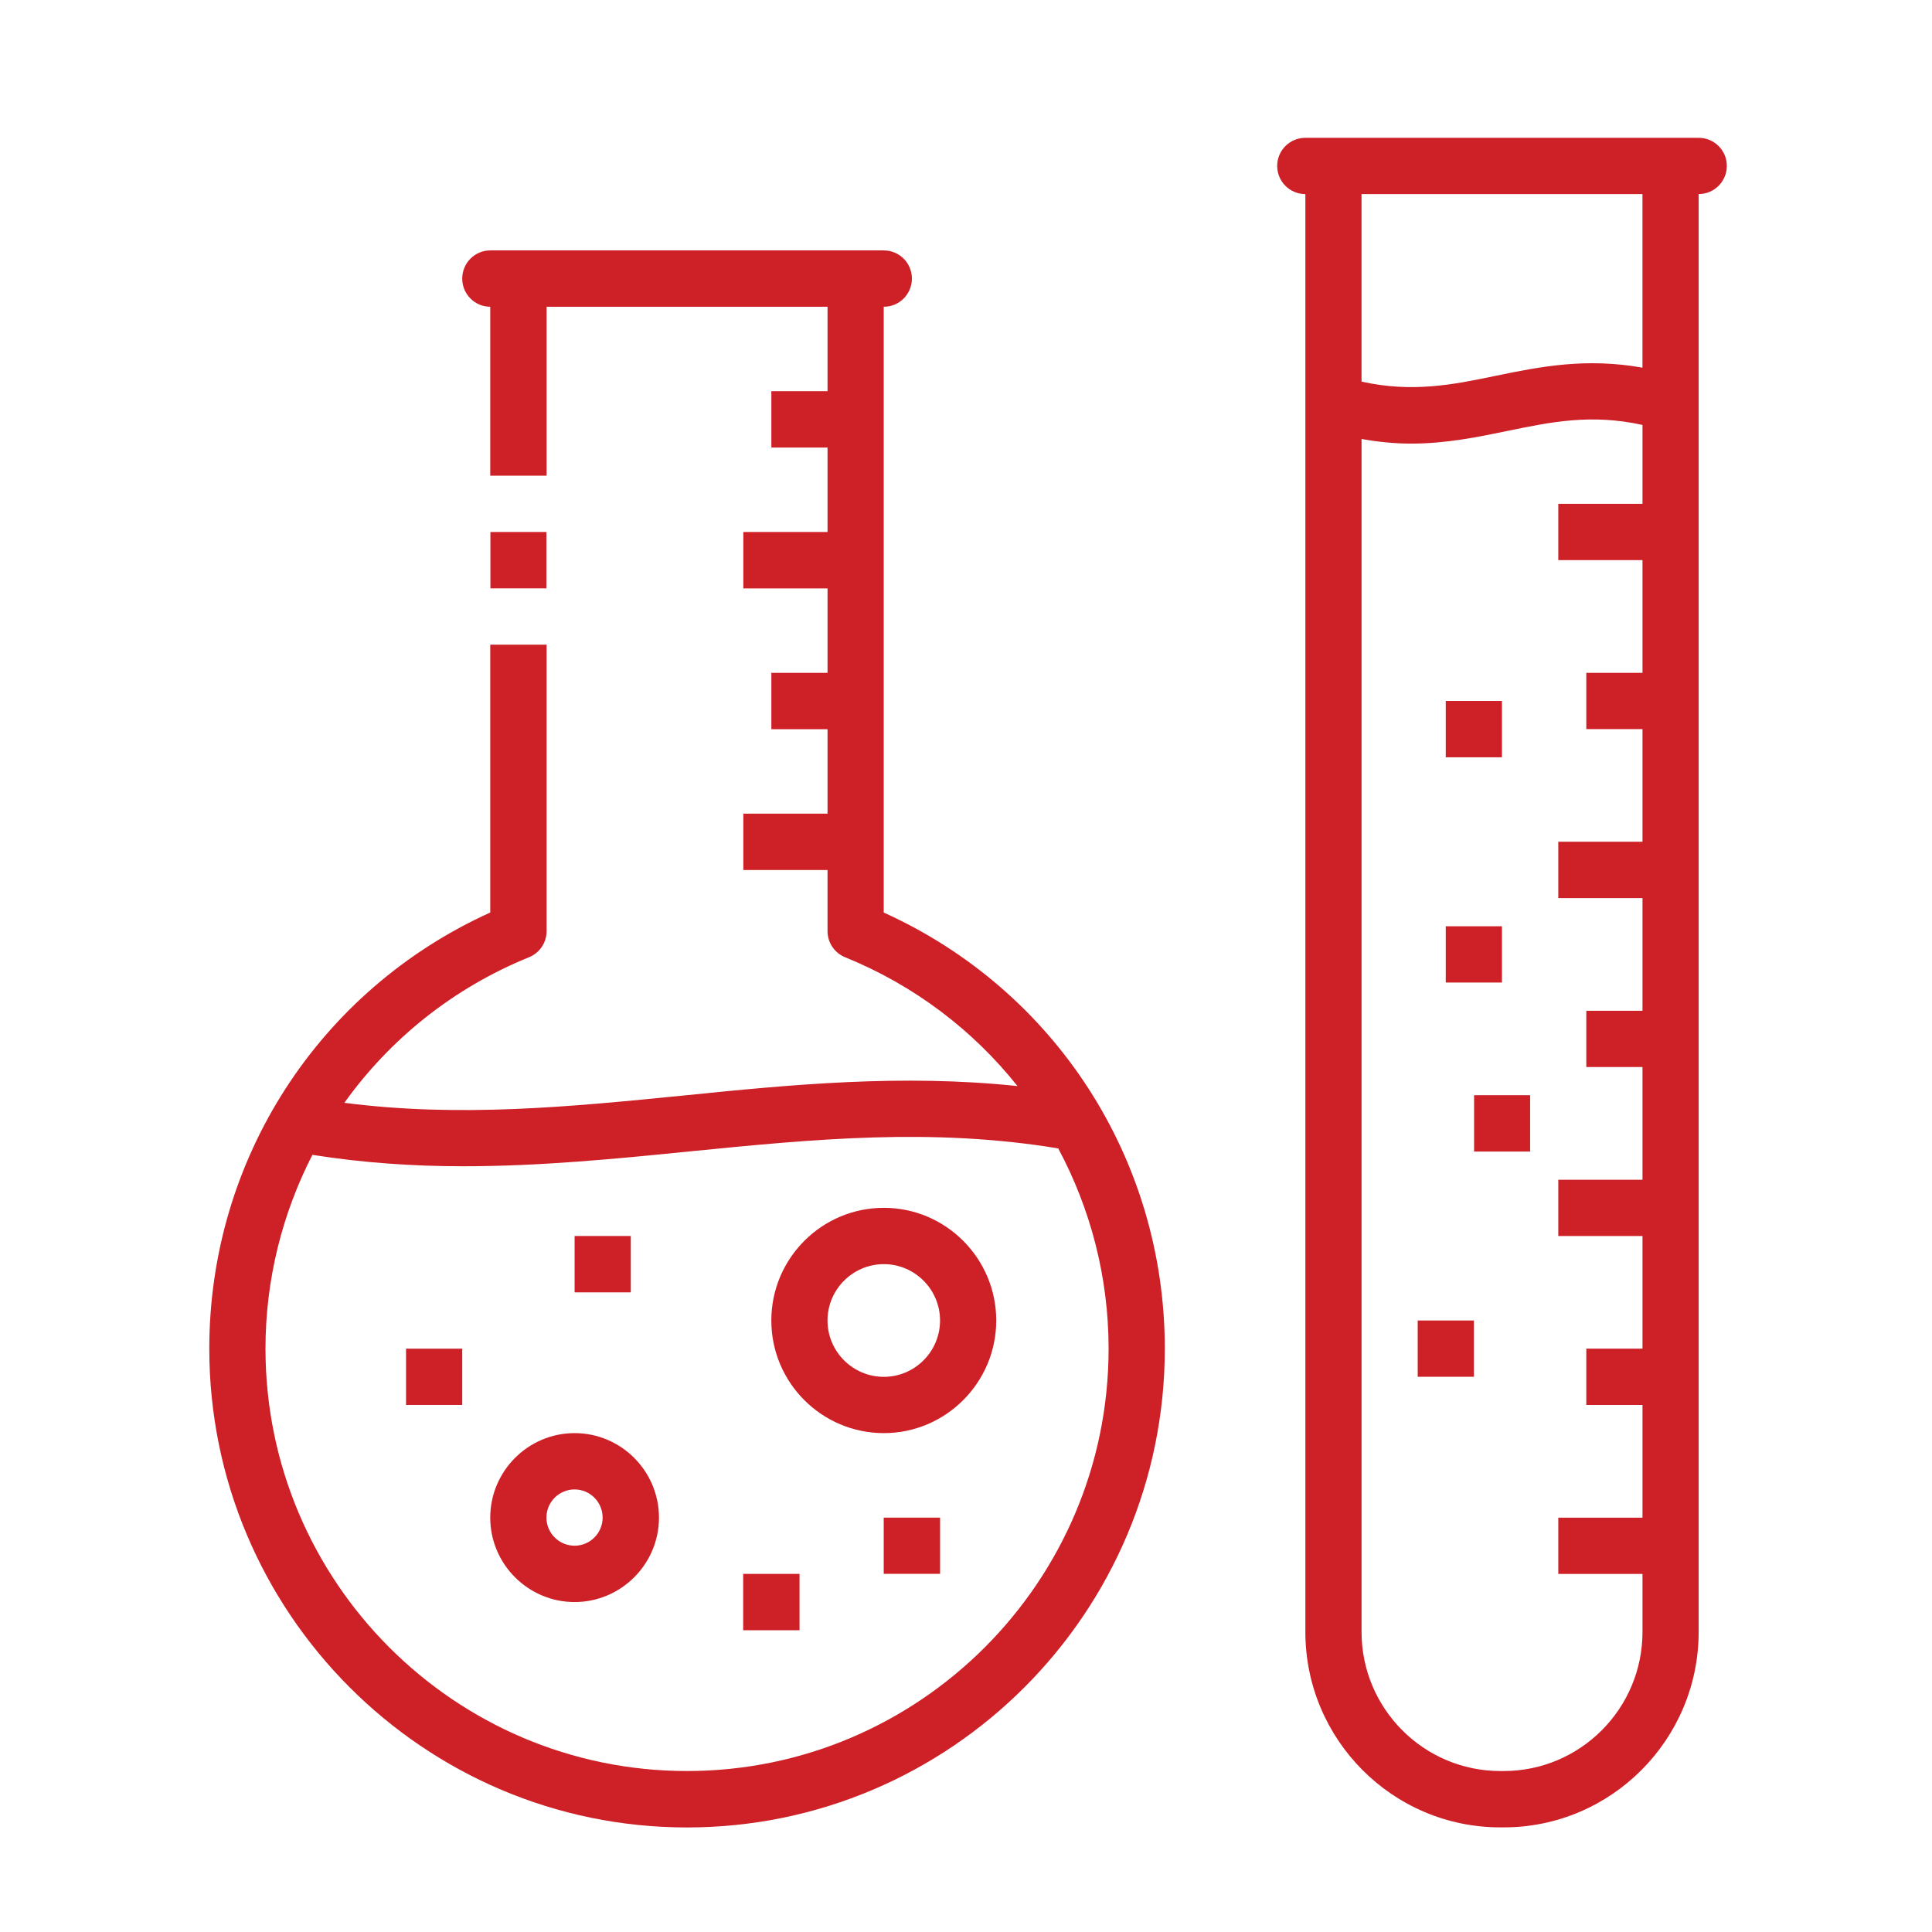 <?xml version="1.0" encoding="utf-8"?>
<!-- Generator: Adobe Illustrator 16.0.0, SVG Export Plug-In . SVG Version: 6.00 Build 0)  -->
<!DOCTYPE svg PUBLIC "-//W3C//DTD SVG 1.1//EN" "http://www.w3.org/Graphics/SVG/1.1/DTD/svg11.dtd">
<svg version="1.1" id="Layer_1" xmlns="http://www.w3.org/2000/svg" xmlns:xlink="http://www.w3.org/1999/xlink" x="0px" y="0px"
	 width="72px" height="72px" viewBox="0 0 72 72" enable-background="new 0 0 72 72" xml:space="preserve">
<g>
	<path fill="#CD2027" d="M251.827,210.858h-14.751v-2.242c0-2.456,2.026-4.482,4.485-4.482h5.713c2.457,0,4.482,2.026,4.482,4.482
		v2.242H251.827z M244.453,193.872c2.024,0,3.688,1.66,3.688,3.686s-1.664,3.615-3.688,3.615s-3.686-1.662-3.686-3.688
		C240.767,195.462,242.428,193.872,244.453,193.872 M248.43,201.896c1.228-1.085,1.953-2.676,1.953-4.41
		c0-3.255-2.676-5.93-5.931-5.93c-3.252,0-5.932,2.675-5.932,5.93c0,1.734,0.8,3.325,1.956,4.41
		c-3.18,0.506-5.639,3.326-5.639,6.648v3.399c0,0.649,0.506,1.157,1.157,1.157h16.987c0.652,0,1.154-0.508,1.154-1.157v-3.399
		C254.069,205.222,251.611,202.476,248.43,201.896"/>
	<path fill="#CD2027" d="M274.889,210.858h-14.747v-2.242c0-2.456,2.024-4.482,4.481-4.482h5.71c2.458,0,4.482,2.026,4.482,4.482
		v2.242H274.889z M267.516,193.872c2.023,0,3.686,1.66,3.686,3.686s-1.662,3.615-3.686,3.615c-2.025,0-3.689-1.662-3.689-3.688
		C263.827,195.462,265.491,193.872,267.516,193.872 M271.491,201.896c1.23-1.085,1.953-2.676,1.953-4.41
		c0-3.255-2.674-5.93-5.928-5.93c-3.256,0-5.929,2.675-5.929,5.93c0,1.734,0.794,3.325,1.95,4.41
		c-3.181,0.506-5.636,3.326-5.636,6.648v3.399c0,0.649,0.505,1.157,1.153,1.157h16.99c0.649,0,1.157-0.508,1.157-1.157v-3.399
		C277.131,205.222,274.745,202.476,271.491,201.896"/>
	<path fill="#CD2027" d="M228.766,210.858h-14.75v-2.242c0-2.456,2.026-4.482,4.484-4.482h5.709c2.459,0,4.482,2.026,4.482,4.482
		v2.242H228.766z M221.393,193.872c2.023,0,3.686,1.66,3.686,3.686s-1.662,3.615-3.686,3.615c-2.025,0-3.689-1.662-3.689-3.688
		C217.704,195.462,219.368,193.872,221.393,193.872 M225.368,201.896c1.23-1.085,1.953-2.676,1.953-4.41
		c0-3.255-2.676-5.93-5.928-5.93c-3.256,0-5.932,2.675-5.932,5.93c0,1.734,0.793,3.325,1.953,4.41
		c-3.182,0.506-5.639,3.326-5.639,6.648v3.399c0,0.649,0.508,1.157,1.156,1.157h16.991c0.648,0,1.153-0.508,1.153-1.157v-3.399
		C231.006,205.222,228.547,202.401,225.368,201.896"/>
	<path fill="#CD2027" d="M228.551,146.66h31.812v30.728h-31.812V146.66z M227.321,191.847l13.086-12.147h2.966v9.687
		c0.36-0.07,0.723-0.07,1.156-0.07c0.36,0,0.794,0,1.157,0.07v-9.687h2.965l13.011,12.147c0.578-0.58,1.157-1.012,1.81-1.375
		l-11.568-10.772h9.613c0.656,0,1.157-0.507,1.157-1.157v-32.965c0-0.652-0.501-1.16-1.157-1.16h-34.122
		c-0.648,0-1.157,0.508-1.157,1.16v32.965c0,0.65,0.509,1.157,1.157,1.157h9.614l-11.494,10.7
		C226.165,190.835,226.816,191.267,227.321,191.847"/>
	<path fill="#CD2027" d="M233.901,156.999c0,0.289,0.074,0.508,0.289,0.722c0.363,0.363,1.086,0.363,1.446,0l1.52-1.516l1.517,1.516
		c0.363,0.363,1.086,0.363,1.445,0c0.219-0.214,0.287-0.433,0.287-0.722c0-0.289-0.068-0.507-0.287-0.721l-1.516-1.519l1.516-1.519
		c0.434-0.436,0.434-1.087,0-1.446c-0.434-0.363-1.082-0.435-1.445,0l-1.517,1.518l-1.52-1.518c-0.435-0.435-1.083-0.435-1.446,0
		c-0.363,0.431-0.434,1.083,0,1.446l1.52,1.519l-1.52,1.519C233.975,156.492,233.901,156.71,233.901,156.999"/>
	<path fill="#CD2027" d="M253.631,166.47c-0.43-0.436-1.082-0.436-1.445,0l-1.516,1.445l-1.518-1.445
		c-0.438-0.436-1.086-0.436-1.445,0c-0.434,0.435-0.434,1.084,0,1.445l1.517,1.519l-1.517,1.519c-0.434,0.436-0.434,1.084,0,1.445
		c0.359,0.363,1.083,0.363,1.445,0l1.518-1.518l1.516,1.518c0.363,0.363,1.086,0.363,1.445,0c0.438-0.434,0.438-1.082,0-1.445
		l-1.516-1.519l1.516-1.519C253.995,167.48,253.995,166.831,253.631,166.47"/>
	<path fill="#CD2027" d="M238.814,169.434c0,0.942-0.72,1.666-1.665,1.666c-0.936,0-1.66-0.724-1.66-1.666
		c0-0.94,0.725-1.665,1.66-1.665C238.094,167.769,238.814,168.493,238.814,169.434 M252.044,151.215
		c-0.434-0.435-1.083-0.435-1.445,0l-3.252,3.181c-0.434,0.433-0.434,1.084,0,1.446c0.434,0.432,1.083,0.432,1.446,0l1.445-1.446
		v3.468c0,1.665-1.375,3.039-3.036,3.039h-6.002c-2.677,0-4.839,2.024-5.06,4.627v0.216l-0.146,0.072
		c-1.517,0.508-2.603,1.95-2.603,3.541c0,2.099,1.662,3.763,3.756,3.763c2.099,0,3.762-1.664,3.762-3.763
		c0-1.517-1.011-2.961-2.457-3.467l-0.215-0.074l0.07-0.216c0.289-1.447,1.52-2.529,2.965-2.529h6c2.82,0,5.133-2.317,5.133-5.136
		v-3.467l1.447,1.446c0.356,0.358,1.082,0.358,1.445,0c0.215-0.218,0.289-0.436,0.289-0.727c0-0.289-0.074-0.502-0.289-0.719
		L252.044,151.215z"/>
</g>
<g>
	<path fill-rule="evenodd" clip-rule="evenodd" fill="#CD2027" d="M248.938,52.425c1.826-0.922,3.852-1.494,6.196-1.827
		c2.308-0.327,4.585-0.029,6.65,0.625c2.474,0.781,4.649,2.086,6.189,3.438c1.46,1.277,2.935,2.979,4.041,5.114
		c0.907,1.739,1.573,3.775,1.795,6.111c0.482,5.111-1.174,9.522-4.017,12.78c-1.463,1.673-3.242,3.042-5.206,4.046
		c-1.961,1.005-4.112,1.641-6.315,1.849c-4.3,0.406-8.811-0.81-12.579-4.098l-0.027-0.025c-3.593-3.153-5.56-7.405-5.864-11.747
		c-0.301-4.344,1.058-8.774,4.119-12.278l0.023-0.027C245.475,54.638,247.1,53.357,248.938,52.425 M229.555,26.041
		c0.452-0.021,0.898-0.044,1.31-0.1c1.288-0.174,3.126-0.192,5.013-0.117c2.351,0.091,4.791,0.321,6.35,0.553
		c1.14,0.171,5.261,0.942,8.058,2.156c0.965,0.417,1.788,0.903,2.308,1.441c0.652,0.673,0.876,1.432,0.465,2.264
		c-0.209,0.418-0.591,0.836-1.178,1.249c-1.57,1.104-3.703,1.929-5.971,2.521c-2.858,0.75-5.941,1.14-8.372,1.265
		c-3.743,0.195-7.978,0.063-11.854-0.586c-3.267-0.544-6.29-1.463-8.577-2.862c-0.783-0.481-1.506-1.011-1.801-1.681
		c-0.351-0.793-0.147-1.633,1.076-2.54c1.512-1.124,3.555-1.869,5.682-2.397c2.087-0.514,4.254-0.822,6.058-1.054
		C228.609,26.089,229.085,26.063,229.555,26.041 M231.808,70.975l-0.056-0.422c-0.039-0.3-0.082-0.598-0.102-0.875l-0.073-1.564
		c-1.862-0.101-3.66-0.29-5.39-0.588c-1.909-0.333-3.744-0.796-5.502-1.42c-0.839-0.295-1.758-0.67-2.611-1.108
		c-0.714-0.367-1.39-0.787-1.939-1.246c-1.039-0.862-1.036-1.114-1.018-2.423l0.006-0.55l-0.016-0.875
		c-0.021-0.885-0.043-1.917,0.053-2.562l0.111-0.737l0.703,0.23c0.283,0.09,0.648,0.286,1.023,0.484
		c0.255,0.138,0.522,0.281,0.725,0.372c1.979,0.893,4.881,1.733,7.77,2.304c2.6,0.513,5.176,0.802,7.041,0.711l0.175-0.621
		l0.351-1.048l0.471-1.145l-0.803-0.044c-3.909-0.198-7.016-0.358-11.171-1.718c-0.966-0.318-2.019-0.705-2.976-1.151
		c-0.789-0.369-1.529-0.78-2.129-1.237c-0.627-0.482-0.947-0.741-1.144-1.197c-0.188-0.433-0.188-0.893-0.185-1.787l-0.003-1.129
		c-0.003-0.822-0.006-1.646,0.007-2.461l0.015-0.943l4.192,1.853c1.681,0.642,3.559,1.14,5.482,1.51
		c2.207,0.429,4.48,0.696,6.602,0.825c0.654,0.04,2.747,0.084,4.514,0.057c1.119-0.02,2.103-0.066,2.462-0.158
		c0.071-0.019,0.409-0.378,0.679-0.667c0.143-0.151,0.271-0.286,0.375-0.384c0.707-0.651,1.663-1.475,2.724-2.259
		c-2.161,0.375-4.483,0.583-6.808,0.631c-2.953,0.066-5.916-0.121-8.54-0.547c-1.712-0.28-4.815-0.994-7.373-2.011
		c-1.815-0.721-3.374-1.607-4.054-2.637c-0.414-0.633-0.334-3.193-0.289-4.622l0.031-1.432l0.746,0.163
		c0.296,0.063,0.791,0.312,1.261,0.552c0.261,0.129,0.513,0.258,0.688,0.33c4.361,1.856,10.329,2.791,16.307,2.8
		c5.996,0.008,11.991-0.908,16.38-2.75c0.311-0.127,0.587-0.273,0.86-0.412c0.363-0.186,0.719-0.368,1.104-0.517l0.793-0.298
		l0.055,0.85c0.041,0.579,0.059,1.325,0.063,2.087c0.006,0.814-0.01,1.633-0.037,2.271c-0.021,0.472-0.172,0.837-0.381,1.132
		l0.464-0.075c0.839-0.112,1.644-0.154,2.477-0.195l0.233-0.015l-0.006-11.559c-0.123-0.661-0.406-1.281-0.83-1.856
		c-1.939-2.645-6.705-4.414-12.403-5.291c-5.79-0.892-12.501-0.844-18.215,0.147c-4.128,0.717-7.724,1.925-10.034,3.625
		c-2.243,1.65-2.283,2.918-2.348,5.077l-0.01,0.24c-0.059,1.913-0.039,3.896-0.021,5.853l0.016,2.688l0.004,17.018
		c0,0.567-0.02,1.162-0.035,1.719c-0.064,2.096-0.107,3.53,1.15,5.043c0.51,0.614,1.189,1.177,1.948,1.678
		c0.919,0.607,1.958,1.123,2.96,1.546c1.887,0.79,4.309,1.484,6.85,1.979C227.395,70.643,229.697,70.921,231.808,70.975
		 M262.051,71.311c0-0.095-0.236-1.293-0.252-1.351c-0.162-0.547-0.513-1.076-0.902-1.498c-0.16-0.17-0.256-0.255-0.4-0.396
		l-1.395-1c-0.843-0.541-1.792-0.9-2.658-1.348c-0.17-0.084-0.078-0.034-0.262-0.141c-0.021-0.016-0.096-0.06-0.123-0.075
		l-1.051-0.746c-0.879-0.885-1.072-2.046-0.12-3.012c0.142-0.146,0.028-0.06,0.212-0.189c0.126-0.092,0.142-0.086,0.258-0.138
		c1.27-0.608,3.062-0.394,3.654,0.934c0.541,1.22-0.648,0.916,2.84,0.967c-0.003-0.394-0.031-0.588-0.098-0.907
		c-0.074-0.333-0.041-0.165-0.117-0.384c-0.369-1.072-0.947-1.892-1.934-2.471c-0.498-0.286-0.848-0.447-1.45-0.447
		c-0.153-0.676-0.059-1.585-0.102-2.4h-2.897v2.4c-0.784,0.042-1.736,0.612-2.191,1.011l-0.107,0.094
		c-0.452,0.413-0.803,0.862-1.051,1.452c-0.311,0.725-0.385,1.877-0.216,2.709l0.72,1.478c0.672,0.919,1.736,1.489,2.717,1.987
		l2.581,1.315c0.019,0.009,0.043,0.028,0.056,0.04l0.663,0.441c1.14,0.808,1.187,2.646,0.194,3.541
		c-0.23,0.204-0.482,0.362-0.8,0.501c-1.144,0.499-2.634,0.229-3.328-0.708l-0.175-0.321c-0.191-0.51-0.265-0.951-0.265-1.438
		c-2.167,0-2.794-0.364-2.585,0.88c0.197,1.152,0.68,2.308,1.633,3.075l0.479,0.318c0.504,0.252,1.006,0.459,1.672,0.529v2.111
		l2.947-0.138l0.056-2.073c0.345-0.032,0.476-0.104,0.78-0.221c0.268-0.097,0.486-0.169,0.71-0.289
		C261.244,74.6,262.051,73.023,262.051,71.311 M255.069,47.74c-2.637,0.261-5.168,1.003-7.434,2.156
		c-2.24,1.139-4.223,2.678-5.783,4.55c-1.869,2.239-3.166,4.453-3.946,6.864c-0.787,2.414-1.061,5.039-0.888,8.087
		c0.07,1.275,0.325,2.543,0.682,3.739c0.434,1.441,1.018,2.78,1.61,3.891c0.614,1.162,1.327,2.189,2.081,3.103
		c0.756,0.916,1.564,1.731,2.369,2.454c1.736,1.567,4.109,2.994,6.896,3.897c2.4,0.771,5.113,1.156,7.999,0.904l0.037-0.003
		c5.153-0.462,9.899-2.987,13.228-6.826c3.334-3.837,5.242-8.995,4.744-14.722l-0.023-0.243c-0.539-5.444-3.236-10.149-7.121-13.375
		c-3.885-3.222-8.955-4.965-14.248-4.493L255.069,47.74z"/>
</g>
<g>
	<path fill-rule="evenodd" clip-rule="evenodd" fill="#CF2027" d="M363.917,49.999l16.215,0.03
		c-0.346-0.963-5.088-8.991-6.01-10.594l-1.74-3.052c-0.055-0.074-0.102-0.141-0.154-0.208c-0.195-0.228-0.102-0.127-0.303-0.295
		L363.917,49.999z M321.328,50.022l16.376-0.003l-8.149-14.203L321.328,50.022z M361.334,48.419c0.08-0.064,0.12-0.151,0.133-0.124
		l6.037-10.37c0.635-1.107,1.536-2.455,2.025-3.629h-16.252L361.334,48.419z M340.131,48.419l8.23-14.096l-16.232-0.027
		L340.131,48.419z M342.741,49.945l16.188,0.084c-0.393-1.03-1.372-2.505-1.976-3.532c-0.704-1.201-1.361-2.354-2.045-3.582
		l-4.115-6.942L342.741,49.945z M350.793,84.458l8.811-31.313l-17.588-0.006c0.242,1.496,6.862,24.931,8.1,29.291
		C350.274,82.979,350.491,84.025,350.793,84.458 M353.916,83.878c1.12-1.04,2.183-2.525,3.202-3.733l9.592-11.59
		c1.513-1.901,12.372-14.696,12.835-15.651H362.46L353.916,83.878z M347.631,83.938l-7.561-27.185
		c-0.188-0.684-0.355-1.268-0.543-1.935c-0.107-0.373-0.181-0.728-0.268-1.05c-0.051-0.174-0.088-0.355-0.182-0.503
		c-0.188-0.302-0.074-0.362-0.701-0.362l-16.396,0.007c0.329,0.794,21.366,25.924,23.948,29.083
		C346.423,82.6,347.127,83.536,347.631,83.938 M329.119,31.607c-0.993,0.335-1.255,1.345-1.724,2.14l-4.34,7.566
		c-0.805,1.429-5.654,9.374-5.554,10.336c0.073,0.731,2.743,3.625,3.38,4.427l10.799,13.026c5.242,6.11,10.793,13.337,16.037,19.374
		c0.584,0.674,1.221,1.416,1.795,2.17c1.557,2.046,2.848-0.459,4.336-2.197c1.254-1.472,2.422-2.831,3.602-4.336l3.603-4.343
		c4.658-5.376,9.685-11.899,14.313-17.288l7.123-8.589c2.104-2.445,1.915-2.129,0.268-5.058l-8.632-15.027
		c-1.606-2.683-0.208-2.301-5.62-2.301C363.413,31.507,329.95,31.333,329.119,31.607"/>
</g>
<g>
	<path fill="#CD2027" d="M376.348,208.819h-8.518v-20.592c2.492,0.455,4.386,2.492,4.386,4.938c0,0.161-0.013,0.318-0.026,0.474
		c-0.047,0.444,0.238,0.858,0.688,1.008c3.692,1.221,6.181,4.479,6.181,8.107C379.059,205.025,378.065,207.21,376.348,208.819
		 M365.736,167.018h-25.655v-3.418h25.655V167.018z M365.736,203.839h-8.647v-2.865c0-0.535-0.468-0.973-1.05-0.973h-6.263
		c-0.58,0-1.045,0.438-1.045,0.973v2.865h-8.65V168.96h25.655V203.839z M365.736,208.819h-8.647v-3.037h8.647V208.819z
		 M354.995,208.819h-4.169v-6.879h4.169V208.819z M348.731,208.819h-8.65v-3.037h8.65V208.819z M346.018,159.938h13.781v1.719
		h-13.781V159.938z M320.671,195.232c0-3.021,2.65-5.475,5.903-5.475c3.256,0,5.904,2.454,5.904,5.475
		c0,3.015-2.648,5.472-5.904,5.472C323.322,200.704,320.671,198.247,320.671,195.232 M381.903,208.819h-2.824
		c1.335-1.764,2.074-3.885,2.074-6.064c0-4.205-2.721-8.004-6.845-9.672c-0.042-3.48-2.853-6.346-6.478-6.818v-23.635
		c0-0.536-0.471-0.973-1.047-0.973h-4.891v-2.692c0-0.538-0.465-0.972-1.047-0.972h-15.875c-0.58,0-1.047,0.435-1.047,0.972v2.692
		h-4.891c-0.579,0-1.047,0.437-1.047,0.973v46.19h-10.362v-6.246c3.915-0.479,6.951-3.584,6.951-7.344
		c0-4.088-3.589-7.416-8.001-7.416c-4.406,0-7.998,3.328-7.998,7.416c0,3.76,3.039,6.865,6.951,7.344v6.246h-2.914
		c-0.574,0-1.048,0.437-1.048,0.972s0.474,0.97,1.048,0.97h59.289c0.58,0,1.05-0.435,1.05-0.97S382.483,208.819,381.903,208.819
		 M329.641,194.261h-2.017v-1.87c0-0.538-0.468-0.973-1.05-0.973c-0.574,0-1.047,0.435-1.047,0.973v1.87h-2.015
		c-0.579,0-1.05,0.432-1.05,0.972c0,0.535,0.471,0.97,1.05,0.97h2.015v1.869c0,0.538,0.473,0.971,1.047,0.971
		c0.582,0,1.05-0.433,1.05-0.971v-1.869h2.017c0.574,0,1.048-0.435,1.048-0.97C330.689,194.692,330.215,194.261,329.641,194.261
		 M356.586,192.419h3.854v3.018h-3.854V192.419z M355.54,197.379h5.947c0.577,0,1.048-0.433,1.048-0.97v-4.96
		c0-0.535-0.471-0.972-1.048-0.972h-5.947c-0.576,0-1.047,0.437-1.047,0.972v4.96C354.493,196.946,354.963,197.379,355.54,197.379
		 M345.379,192.419h3.854v3.018h-3.854V192.419z M344.33,197.379h5.948c0.578,0,1.049-0.433,1.049-0.97v-4.96
		c0-0.535-0.471-0.972-1.049-0.972h-5.948c-0.573,0-1.048,0.437-1.048,0.972v4.96C343.282,196.946,343.756,197.379,344.33,197.379
		 M356.586,182.89h3.854v3.016h-3.854V182.89z M355.54,187.845h5.947c0.577,0,1.048-0.435,1.048-0.973v-4.957
		c0-0.538-0.471-0.973-1.048-0.973h-5.947c-0.576,0-1.047,0.435-1.047,0.973v4.957C354.493,187.41,354.963,187.845,355.54,187.845
		 M345.379,182.89h3.854v3.016h-3.854V182.89z M344.33,187.845h5.948c0.578,0,1.049-0.435,1.049-0.973v-4.957
		c0-0.538-0.471-0.973-1.049-0.973h-5.948c-0.573,0-1.048,0.435-1.048,0.973v4.957C343.282,187.41,343.756,187.845,344.33,187.845
		 M356.586,173.351h3.854v3.018h-3.854V173.351z M355.54,178.31h5.947c0.577,0,1.048-0.434,1.048-0.969v-4.963
		c0-0.535-0.471-0.97-1.048-0.97h-5.947c-0.576,0-1.047,0.435-1.047,0.97v4.963C354.493,177.876,354.963,178.31,355.54,178.31
		 M345.379,173.351h3.854v3.018h-3.854V173.351z M344.33,178.31h5.948c0.578,0,1.049-0.434,1.049-0.969v-4.963
		c0-0.535-0.471-0.97-1.049-0.97h-5.948c-0.573,0-1.048,0.435-1.048,0.97v4.963C343.282,177.876,343.756,178.31,344.33,178.31"/>
</g>
<g>
	<path fill="#CD2027" d="M481.586,53.666c-0.872,1.337-1.025,3.02-0.416,4.498c0.542,1.301,0.12,2.781-1.021,3.603
		c-1.301,0.933-2.054,2.45-2.014,4.047c0.028,1.406-0.896,2.633-2.259,2.986c-1.272,0.331-2.345,1.161-2.983,2.282
		c-0.006,0.003-0.006,0.005-0.006,0.008c-0.137,0.24-0.257,0.491-0.354,0.753c-0.474,1.326-1.786,2.136-3.183,1.974
		c-1.586-0.188-3.16,0.422-4.211,1.632c-0.924,1.061-2.436,1.343-3.684,0.69c-0.423-0.225-0.867-0.382-1.33-0.471l-0.006-0.002
		c-0.609-0.117-1.237-0.117-1.842,0c-0.006,0-0.006,0.002-0.006,0.002c-0.462,0.088-0.907,0.246-1.335,0.471
		c-1.243,0.653-2.755,0.371-3.679-0.69c-0.924-1.067-2.26-1.666-3.65-1.666c-0.189,0-0.377,0.012-0.565,0.034
		c-1.397,0.163-2.704-0.647-3.183-1.974c-0.092-0.262-0.211-0.513-0.348-0.753c0-0.003,0-0.005-0.006-0.011
		c-0.639-1.121-1.712-1.948-2.984-2.279c-1.363-0.354-2.293-1.58-2.258-2.986c0.039-1.603-0.713-3.114-2.014-4.047
		c-1.141-0.822-1.563-2.302-1.027-3.603c0.616-1.478,0.463-3.16-0.416-4.498c-0.765-1.178-0.628-2.712,0.348-3.728
		c1.106-1.158,1.568-2.784,1.238-4.347c-0.291-1.377,0.393-2.755,1.665-3.354c1.449-0.679,2.47-2.025,2.728-3.605
		c0.222-1.389,1.363-2.424,2.766-2.521c1.598-0.111,3.035-0.998,3.84-2.378c0.713-1.215,2.15-1.768,3.49-1.355
		c1.529,0.477,3.189,0.166,4.443-0.83c1.102-0.873,2.642-0.873,3.748,0c1.249,0.995,2.909,1.306,4.438,0.83
		c1.347-0.413,2.784,0.14,3.491,1.355c0.81,1.38,2.247,2.268,3.845,2.378c1.403,0.097,2.539,1.132,2.767,2.521
		c0.257,1.58,1.272,2.926,2.722,3.605c1.277,0.599,1.961,1.977,1.67,3.354c-0.33,1.563,0.126,3.189,1.238,4.347
		C482.214,50.954,482.358,52.488,481.586,53.666 M477.639,84.937l-5.504-1.691c-0.998-0.305-2.076,0.14-2.566,1.061l-2.699,5.091
		c-0.137,0.262-0.519,0.248-0.633-0.029l-4.654-11.229c1.768,0.49,3.69-0.06,4.934-1.495c0.656-0.753,1.638-1.132,2.625-1.016
		c1.773,0.206,3.456-0.564,4.466-1.942l4.461,10.778C478.188,84.743,477.924,85.025,477.639,84.937 M452.165,89.369
		c-0.113,0.277-0.496,0.294-0.633,0.029l-2.704-5.091c-0.485-0.921-1.563-1.366-2.562-1.061l-5.51,1.691
		c-0.285,0.091-0.542-0.194-0.428-0.471l4.467-10.778c1.004,1.377,2.691,2.147,4.46,1.942c0.993-0.117,1.974,0.263,2.624,1.016
		c0.953,1.089,2.287,1.668,3.645,1.668c0.434,0,0.867-0.06,1.289-0.177L452.165,89.369z M441.903,52.459
		c0.502,0.063,0.958-0.291,1.016-0.796c1.01-8.194,8.008-14.377,16.279-14.377c8.277,0,15.276,6.186,16.28,14.386
		c0.058,0.462,0.45,0.801,0.907,0.801c0.039,0,0.074,0,0.113-0.005c0.502-0.06,0.855-0.517,0.793-1.019
		c-1.117-9.115-8.893-15.989-18.094-15.989c-9.189,0-16.97,6.871-18.088,15.98C441.047,51.943,441.401,52.399,441.903,52.459
		 M476.499,54.912c-0.502-0.063-0.958,0.297-1.016,0.796c-1.009,8.2-8.008,14.386-16.285,14.386c-8.271,0-15.27-6.184-16.279-14.38
		c-0.063-0.5-0.514-0.856-1.016-0.796c-0.502,0.063-0.855,0.519-0.793,1.021c1.118,9.11,8.893,15.98,18.088,15.98
		c9.201,0,16.977-6.874,18.094-15.992C477.354,55.428,477,54.972,476.499,54.912 M464.703,54.861
		c-0.565,0.448-0.804,1.184-0.61,1.88l1.939,6.771l-5.847-3.933c-0.297-0.202-0.64-0.302-0.987-0.302
		c-0.342,0-0.684,0.1-0.986,0.302l-5.842,3.933l1.934-6.771c0.2-0.696-0.039-1.432-0.609-1.88l-5.545-4.341l7.039-0.254
		c0.725-0.023,1.346-0.479,1.598-1.158l2.412-6.617l2.419,6.617c0.245,0.679,0.878,1.135,1.597,1.158l7.039,0.254L464.703,54.861z
		 M472.095,49.921c-0.233-0.713-0.867-1.192-1.62-1.221l-7.158-0.256l-2.459-6.731c-0.257-0.704-0.906-1.161-1.66-1.161
		c-0.747,0-1.402,0.457-1.66,1.161l-2.452,6.731L447.92,48.7c-0.747,0.029-1.386,0.508-1.614,1.221
		c-0.233,0.713,0,1.475,0.588,1.939l5.642,4.415l-1.969,6.891c-0.205,0.721,0.058,1.475,0.662,1.914
		c0.61,0.442,1.403,0.457,2.025,0.037l5.943-4.001l5.943,4.001c0.628,0.419,1.421,0.405,2.031-0.037
		c0.605-0.439,0.861-1.192,0.656-1.914l-1.969-6.891l5.643-4.415C472.095,51.396,472.329,50.634,472.095,49.921 M483.116,54.664
		c1.238-1.891,1.01-4.355-0.553-5.989c-0.69-0.719-0.977-1.731-0.771-2.707c0.468-2.21-0.634-4.424-2.681-5.382
		c-0.901-0.425-1.535-1.263-1.694-2.245c-0.365-2.233-2.19-3.899-4.444-4.053c-0.992-0.068-1.888-0.619-2.395-1.48
		c-1.142-1.951-3.445-2.843-5.607-2.173c-0.953,0.293-1.985,0.103-2.768-0.517c-1.768-1.406-4.244-1.406-6.012,0
		c-0.781,0.619-1.814,0.81-2.767,0.517c-2.156-0.67-4.461,0.222-5.607,2.173c-0.502,0.861-1.397,1.412-2.39,1.48
		c-2.254,0.154-4.084,1.82-4.443,4.053c-0.16,0.981-0.793,1.82-1.7,2.245c-2.042,0.958-3.149,3.172-2.681,5.382
		c0.211,0.975-0.08,1.988-0.771,2.707c-1.558,1.634-1.786,4.098-0.554,5.989c0.548,0.833,0.645,1.885,0.263,2.801
		c-0.867,2.088-0.194,4.466,1.643,5.784c0.81,0.582,1.278,1.523,1.255,2.519c-0.051,2.259,1.438,4.232,3.623,4.8
		c0.65,0.168,1.209,0.542,1.613,1.053l-5.036,12.147c-0.702,1.703,0.896,3.454,2.652,2.915l5.511-1.691
		c0.159-0.048,0.336,0.023,0.41,0.171l2.703,5.094c0.861,1.625,3.229,1.512,3.931-0.188l5.248-12.663
		c0.068-0.003,0.138-0.003,0.206,0l5.247,12.663c0.708,1.703,3.075,1.814,3.937,0.188l2.697-5.094
		c0.08-0.148,0.252-0.219,0.417-0.171l5.505,1.691c1.762,0.539,3.359-1.215,2.652-2.915l-5.031-12.147
		c0.398-0.511,0.964-0.884,1.608-1.053c2.19-0.564,3.679-2.538,3.622-4.8c-0.022-0.996,0.445-1.937,1.255-2.519
		c1.837-1.318,2.516-3.696,1.649-5.784C482.477,56.543,482.574,55.497,483.116,54.664"/>
</g>
<g>
	<path fill="#CD2027" d="M25.602,66.001c-8.663,0-15.708-7.062-15.708-15.74c0-2.581,0.628-5.038,1.748-7.223
		c1.912,0.302,3.783,0.425,5.619,0.425c2.886,0,5.695-0.278,8.446-0.554c4.633-0.46,9.021-0.889,13.73-0.111
		c1.203,2.244,1.877,4.789,1.877,7.463C41.315,58.939,34.265,66.001,25.602,66.001 M32.934,34.008V11.432
		c0.581,0,1.05-0.469,1.05-1.05s-0.469-1.05-1.05-1.05h-1.044H19.32h-1.05c-0.575,0-1.044,0.469-1.044,1.05s0.469,1.05,1.044,1.05
		v6.296h2.1v-6.296h10.47v3.147h-2.094v2.1h2.094v3.147h-3.138v2.103h3.138v3.147h-2.094v2.1h2.094v3.147h-3.138v2.1h3.138V34.7
		c0,0.428,0.258,0.813,0.657,0.974c2.581,1.05,4.769,2.722,6.422,4.801c-4.311-0.455-8.422-0.056-12.417,0.349
		c-4.282,0.425-8.358,0.83-12.669,0.275c1.695-2.37,4.047-4.273,6.88-5.425c0.399-0.161,0.657-0.545,0.657-0.974V24.025h-2.1v9.982
		C11.889,36.896,7.8,43.202,7.8,50.261c0,9.839,7.989,17.843,17.801,17.843c9.819,0,17.808-8.003,17.808-17.843
		C43.409,43.202,39.321,36.896,32.934,34.008"/>
	<rect x="18.276" y="19.826" fill="#CD2027" width="2.088" height="2.1"/>
	<path fill="#CD2027" d="M32.939,51.311c-1.156,0-2.1-0.941-2.1-2.1c0-1.158,0.944-2.1,2.1-2.1c1.149,0,2.094,0.941,2.094,2.1
		C35.033,50.37,34.089,51.311,32.939,51.311 M32.939,45.012c-2.317,0-4.194,1.886-4.194,4.199c0,2.314,1.877,4.197,4.194,4.197
		c2.305,0,4.188-1.883,4.188-4.197C37.127,46.897,35.245,45.012,32.939,45.012"/>
	<path fill="#CD2027" d="M21.414,57.604c-0.581,0-1.05-0.469-1.05-1.047c0-0.581,0.469-1.05,1.05-1.05
		c0.575,0,1.044,0.469,1.044,1.05C22.458,57.135,21.989,57.604,21.414,57.604 M21.414,53.408c-1.73,0-3.144,1.414-3.144,3.15
		c0,1.733,1.414,3.146,3.144,3.146c1.73,0,3.144-1.414,3.144-3.146C24.558,54.821,23.144,53.408,21.414,53.408"/>
	<rect x="32.934" y="56.558" fill="#CD2027" width="2.1" height="2.094"/>
	<rect x="15.132" y="50.261" fill="#CD2027" width="2.094" height="2.097"/>
	<rect x="27.696" y="58.654" fill="#CD2027" width="2.1" height="2.1"/>
	<rect x="21.414" y="46.062" fill="#CD2027" width="2.094" height="2.1"/>
	<path fill="#CD2027" d="M61.21,13.702c-2.105-0.375-3.801-0.041-5.449,0.299c-1.602,0.334-3.121,0.643-5.021,0.22V7.232h10.47
		V13.702z M56.037,66.001h-0.123c-2.856,0-5.173-2.326-5.173-5.185V16.359c0.645,0.117,1.267,0.173,1.848,0.173
		c1.302,0,2.463-0.241,3.601-0.475c1.602-0.332,3.121-0.642,5.021-0.22v2.938h-3.138v2.1h3.138v4.2h-2.094v2.097h2.094v4.197h-3.138
		v2.1h3.138v4.2h-2.094v2.097h2.094v4.2h-3.138v2.097h3.138v4.196h-2.094v2.1h2.094v4.2h-3.138v2.097h3.138v2.162
		C61.21,63.675,58.894,66.001,56.037,66.001 M63.304,5.136H48.647c-0.581,0-1.05,0.469-1.05,1.047c0,0.581,0.469,1.05,1.05,1.05
		v53.583c0,4.015,3.255,7.285,7.267,7.285h0.123c4.006,0,7.267-3.27,7.267-7.285V7.232c0.581,0,1.05-0.469,1.05-1.05
		C64.354,5.605,63.885,5.136,63.304,5.136"/>
	<rect x="53.879" y="26.122" fill="#CD2027" width="2.094" height="2.1"/>
	<rect x="53.879" y="34.519" fill="#CD2027" width="2.094" height="2.097"/>
	<rect x="54.935" y="40.815" fill="#CD2027" width="2.088" height="2.1"/>
	<rect x="52.834" y="49.211" fill="#CD2027" width="2.094" height="2.097"/>
</g>
</svg>
